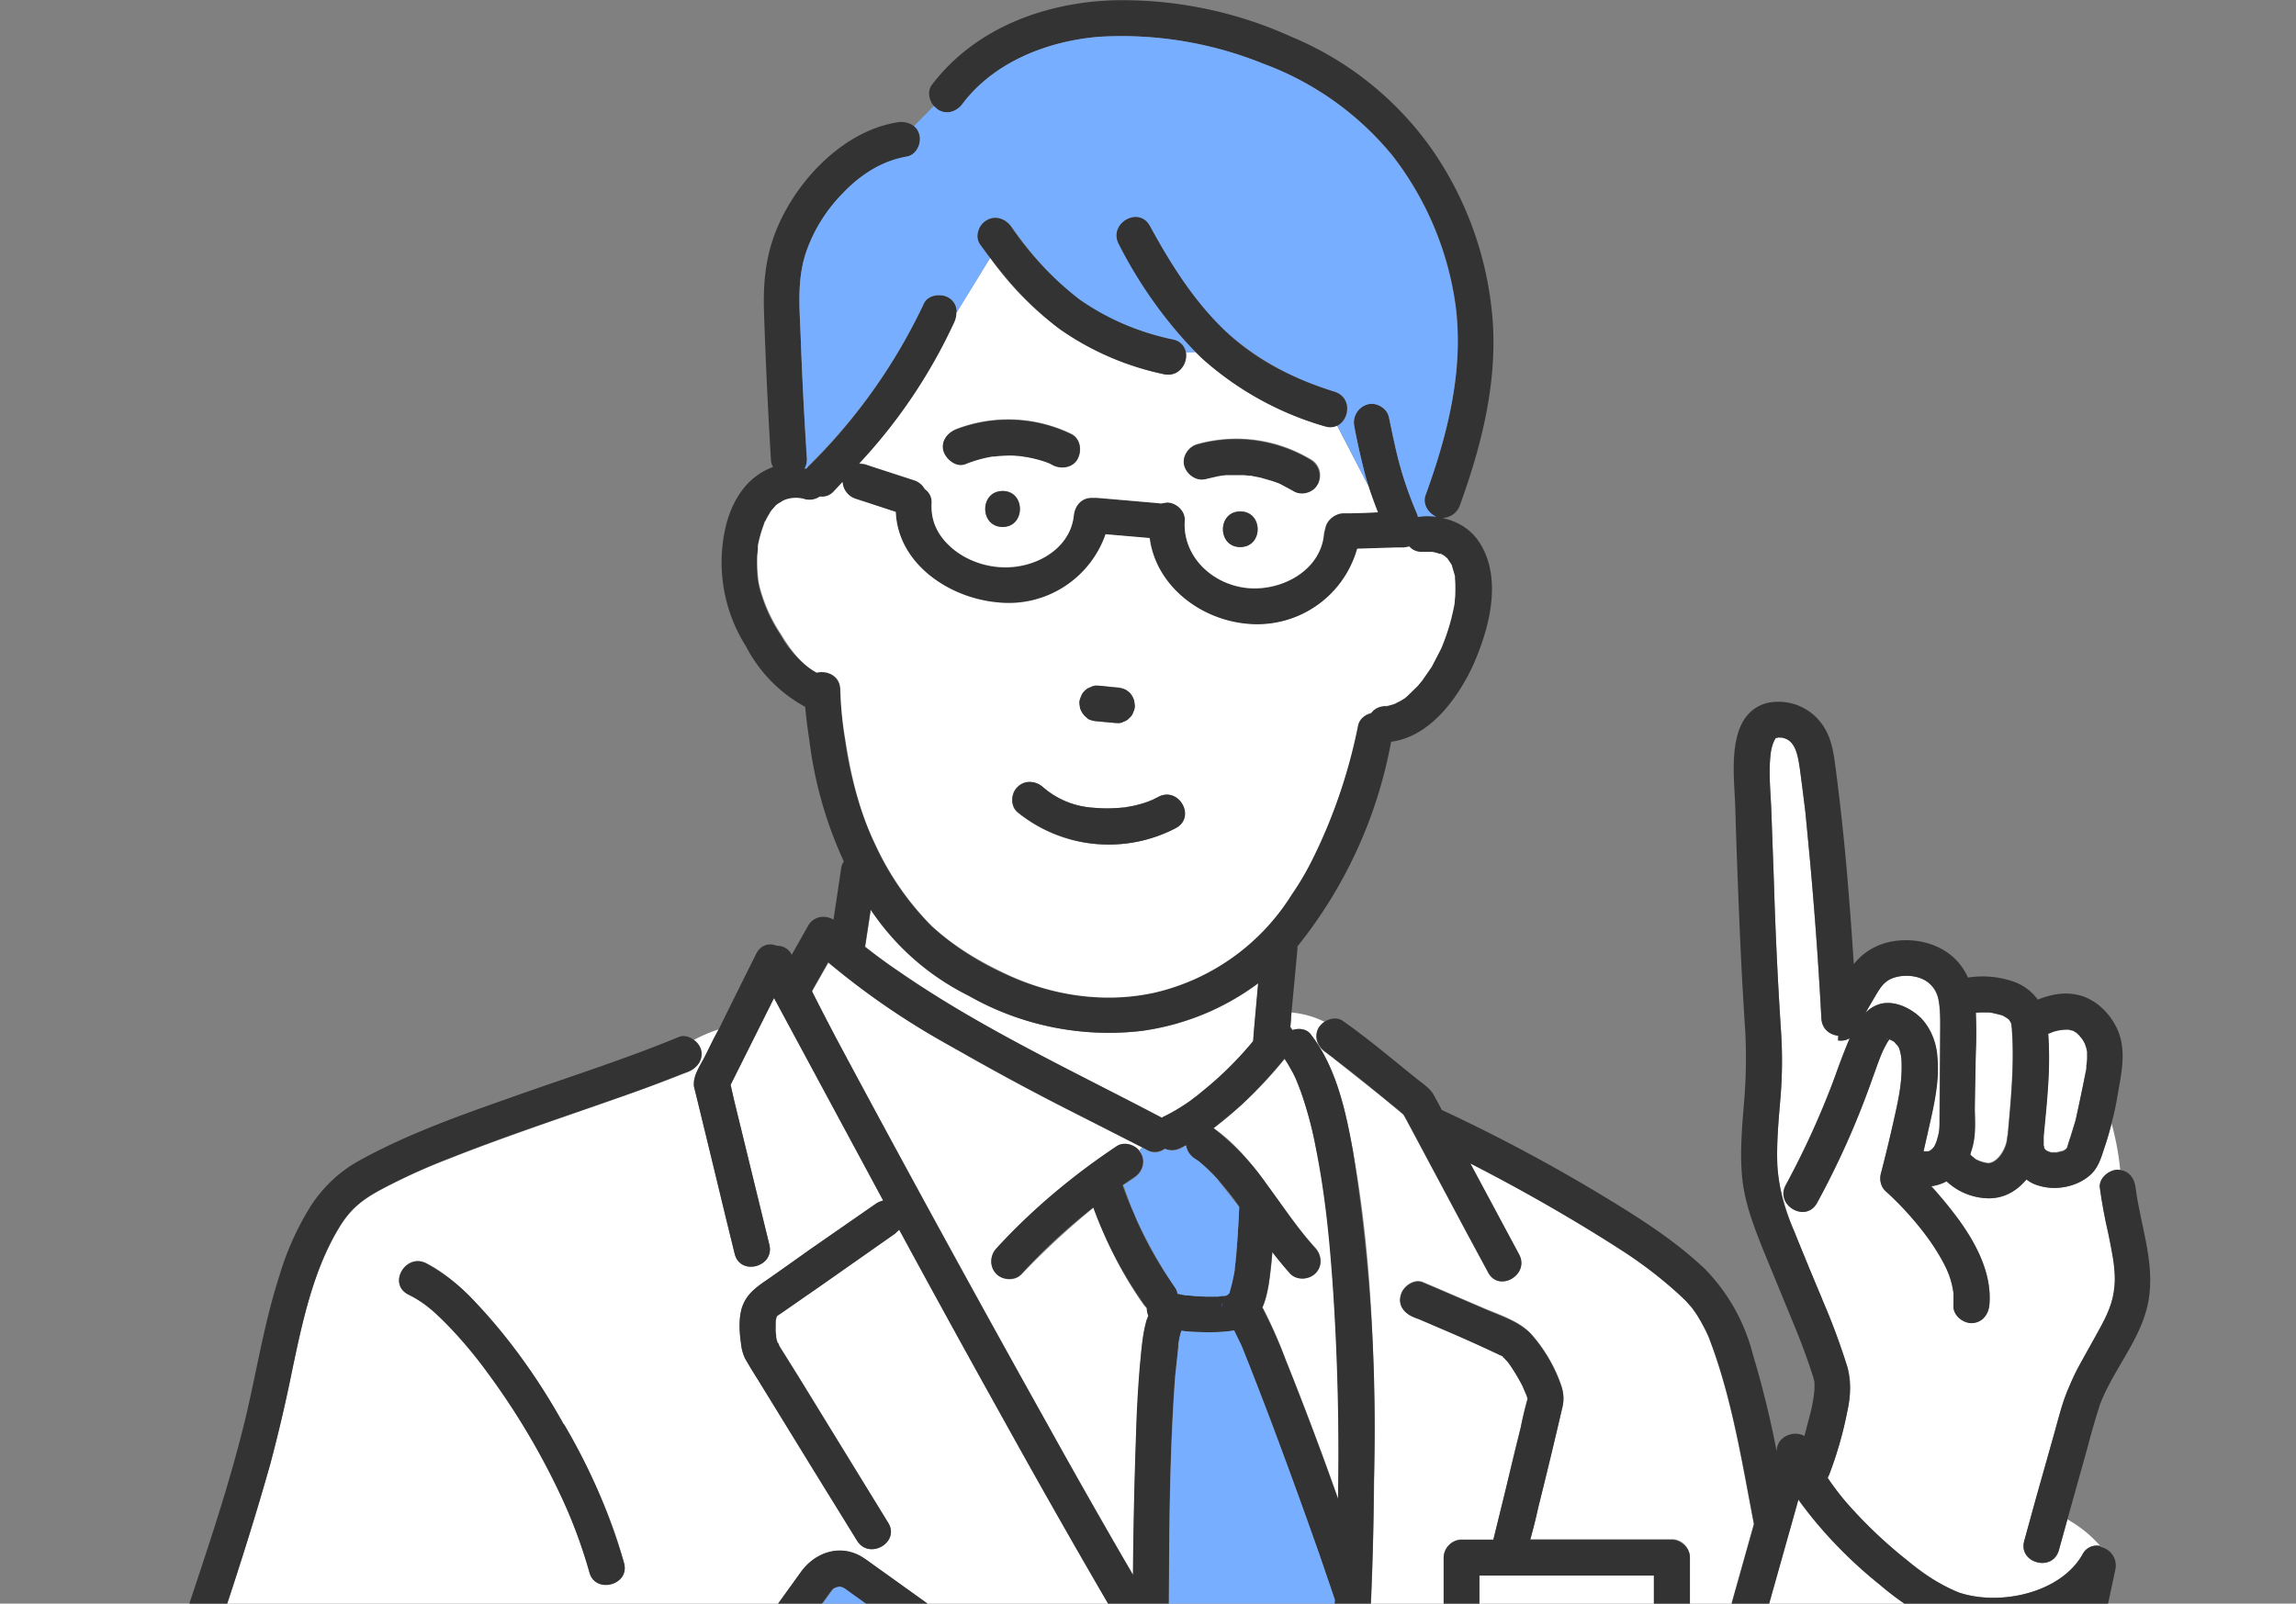 <svg xmlns="http://www.w3.org/2000/svg" width="73" height="51" fill="none"><rect width="100%" height="100%" fill="#808080" stroke="none"/><g clip-path="url(#a)"><path fill="#fff" d="m40.88 33.72-.03-.05a13 13 0 0 1-2.26 2.21c.7.48 1.22 1.15 1.72 1.83.52.7.96 1.37 1.52 1.98.2.23.23.58 0 .8-.2.22-.6.24-.8 0q-.3-.32-.57-.67l-.03.33c-.05.45-.1 1-.29 1.44l.05.07q.39.77.69 1.58.88 2.2 1.67 4.43.07-3.29-.15-6.55c-.1-1.62-.24-3.1-.56-4.64a13 13 0 0 0-.6-2.1l-.05-.1-.07-.15zM36.97 35.53q.45-.22.88-.52l.12-.1.08-.05.18-.14a12 12 0 0 0 1.62-1.6l.03-.4.13-1.45a8 8 0 0 1-3.74 1.52 9 9 0 0 1-5.46-1.12 9 9 0 0 1-3.12-2.74l-.18 1.18q.53.42 1.1.8c2.62 1.82 5.52 3.16 8.34 4.64zM40.85 33.67l.01.02zM61.07 32.37c.34.33.48.79.52 1.24.08.82-.14 1.67-.31 2.47l-.13.53h.15l.05-.01.05-.04.08-.08c.04-.04.1-.17.12-.3.05-.16.06-.28.06-.45l.02-2.69c0-.4.02-.87-.05-1.24a1 1 0 0 0-.33-.56c-.28-.22-.78-.28-1.16-.12-.25.1-.35.28-.52.55q-.17.27-.31.54.2-.21.5-.29c.45-.1.94.15 1.26.45M48.6 44.35q-.02 0-.02.06zM34.28 35.46a86 86 0 0 1-3.8-2.04l-.68-.4a24 24 0 0 1-3.46-2.4l-.48.84-.04.06v.02l.8 1.55a1019 1019 0 0 0 6.7 12.24q1.34 2.4 2.71 4.77.02-2.25.1-4.5.04-1.08.12-2.15c.04-.48.07-1 .21-1.47l.06-.13a1 1 0 0 1-.05-.24l-.1-.1c-.67-.94-1.2-2-1.6-3.1a25 25 0 0 0-2.28 2.11c-.2.23-.6.21-.8 0-.24-.22-.22-.57 0-.8a21 21 0 0 1 3.8-3.25c.23-.16.55-.07.73.12l.1-.1zM62.8 36.85c.13.07.34.14.43.13.3-.03.55-.47.58-.78q0-.06.02-.12c.09-1 .19-2.02.15-3.03l-.02-.35c-.02-.13 0-.1-.04-.21.02.07-.02-.04-.03-.05l-.01-.02-.03-.02-.18-.11c-.07-.03-.37-.1-.45-.1h-.4q.02.65 0 1.27-.04.9-.04 1.79c0 .45.04.9-.1 1.33l-.05.1.01.03q.06.07.16.13M64.99 36.48l.01.04.03.03.03.03.08.04.07.02h.18l.2-.05.04-.02.07-.05.02-.04.1-.32.17-.53q.14-.57.24-1.12l.1-.54v-.1l.01-.02.02-.2v-.22l-.03-.1-.04-.13-.07-.13-.12-.15-.09-.1-.03-.01-.08-.04v-.01h-.01l-.12-.03a1 1 0 0 0-.6.11l-.05.02c.08 1.08-.05 2.19-.15 3.26v.26l.02.09M65.7 36.53q-.04.03 0 0M65.6 36.59q-.08.01 0 0"/><path fill="#fff" d="M41.05 32.39h.01l-.03.27.07.1c.2-.07.44-.04.57.13.81 1.03 1.11 2.42 1.34 3.68.64 3.48.72 7.07.68 10.6q-.02 2.14-.12 4.3l.05.11-.07.23a46 46 0 0 1-.53 4.94c-.05.3-.43.47-.7.4a.5.5 0 0 1-.31-.23l-.28.94-3.14-3.16c-.18.28-.58.42-.87.12l-.14-.16c-.89-1.07-1.56-2.34-2.26-3.52a287 287 0 0 1-3.41-5.99q-1.67-3-3.32-6.04l-.13.12-2.43 1.7-1.15.81-.15.1-.03.02q0 0-.03.14v.02l-.01.12v.2l.01.15v.03q.02.07.03.13v.02q.06.07.08.13l.6.96 2.86 4.67c.39.62-.6 1.2-.99.57l-1.35-2.2-1.8-2.93q-.22-.32-.4-.66-.12-.22-.13-.46c-.06-.38-.09-.77.02-1.14.13-.46.47-.68.83-.93q.65-.44 1.3-.92l2.16-1.5a1 1 0 0 1 .2-.08l-2.71-5.03-.76-1.41-1.38 2.76.1.45 1.13 4.63c.18.71-.92 1.01-1.1.3l-.3-1.23q-.45-1.9-.92-3.79l-.07-.28c-.06-.35.19-.68.34-.98l.3-.59.13-.27q-.42.14-.79.34.18.13.23.31c.09.32-.12.58-.4.7l-.2.08q-1.02.4-2.06.76c-1.8.64-3.6 1.23-5.38 1.94q-1.1.42-2.15.98c-.61.33-.98.64-1.33 1.24-.8 1.33-1.15 2.95-1.47 4.46q-.3 1.53-.7 3.03a138 138 0 0 1-2.35 7.34q-1.46 4.27-3 8.51Q2.1 65.67.93 68.91c-.3.84-.68 1.7-.7 2.6-.04 1.75.97 3.32 2.14 4.55q.18.2.38.38l.1.08.04.03q.36.27.73.5 1.13.74 2.29 1.42 3.2 1.9 6.44 3.73a842 842 0 0 0 8.51 4.76l.48-.87 3.28-5.96 1.79-3.24-1.22-.72-7.35-4.35-4.6-2.72c-.28-.17-.35-.5-.2-.78l.8-1.62 3.52-6.99 2.23-4.43a.5.5 0 0 1 .53-.27c.35.06.66.44.45.85l-.81 1.61-.65 1.3 2.33-3.22 3.4-4.67.64-.9c.44-.6 1.2-.86 1.88-.49l.3.2 4.22 3.03.6.44q.15-.23.31-.4a.85.85 0 0 1 1.04-.08c.63.4 1.23.88 1.84 1.32l6.68 4.8 1 .72c.32.22.67.44.67.89 0 .3-.16.49-.32.72l-.04.05 2.21 1.6q1.54 1.08 3.06 2.2c.63.46.83 1.3.38 1.96l-.2.28-1.03 1.4-3.9 5.38q-2.35 3.26-4.71 6.5.63.37 1.36.45c.54.04 1.1.06 1.59.3.52.24.97.78 1 1.36.1 1.25-1.25 1.86-2.3 1.95q-.44.04-.87 0 .52.38 1.03.8c.48.37 1.05.83 1.09 1.49.03.65-.3 1.35-.82 1.75-.5.39-1.11.42-1.69.2l-.07-.03a2.07 2.07 0 0 1-1.9 2.26c.15.53.03 1.1-.31 1.58-.5.68-1.2.86-1.91.78q.1.56-.21 1.12-.12.19-.27.35h18.36v-.04q-.06-1.32-.09-2.65l-.18-5.45-.22-6.27-.17-5.2-.08-2.18a.5.5 0 0 1 .41-.53A4.8 4.8 0 0 1 50.88 69c-.04-.3.29-.57.57-.57l.14.02c.25.06.4.3.43.55a3 3 0 0 0 .15.62c.08.25.1.33.24.56.22.4.4.63.76.95a5.7 5.7 0 0 0 2.3 1.12c1.44.33 3.24.1 4.36-.82a5.7 5.7 0 0 0 1.67-2.82c.41-1.36.67-2.77 1-4.16 1.07-4.37 2.28-8.7 3.27-13.08q-.54.28-1.12.43c-.89.22-1.9.25-2.76-.07-.79-.29-1.48-.8-2.12-1.33a14 14 0 0 1-2.6-2.71l-.05.18-2.28 8.1a.5.5 0 0 1-.28.35c-.38.19-.97-.11-.82-.65l.32-1.15 1.7-6.05c-.35-1.82-.65-3.7-1.26-5.46q-.07-.21-.15-.41 0-.04-.03-.07v-.02l-.07-.15q-.15-.3-.32-.58l-.1-.13-.02-.04a6 6 0 0 0-.74-.73 14 14 0 0 0-1.37-1.02q-.82-.55-1.66-1.05a59 59 0 0 0-3.3-1.81l1.55 2.9c.35.65-.64 1.22-.98.57l-.65-1.21-1.97-3.68-.07-.13q-.1-.08-.2-.16l-.39-.33-1.57-1.25-.09-.07-.06-.05-.18-.13c-.25-.18-.37-.49-.2-.78a1 1 0 0 1 .19-.18 3 3 0 0 0-1.06-.3zM18.74 50a15 15 0 0 0-.83-2.27 23 23 0 0 0-2.43-4.11q-.6-.83-1.31-1.54c-.4-.4-.7-.67-1.2-.92-.65-.34-.07-1.32.58-.99.6.3 1.1.77 1.56 1.24 1.11 1.15 2.02 2.5 2.81 3.87.8 1.39 1.5 2.87 1.92 4.42.19.7-.91 1-1.1.3M44.5 61.3l.01-.05c.2-.96.46-1.91.7-2.87l1.32-5.48.13-.53h-.2a.6.6 0 0 1-.56-.57v-2.27c0-.3.26-.57.57-.57h1.01l.4-1.6q.22-1 .47-1.97.09-.46.22-.92l-.04-.12-.13-.3c-.13-.25-.31-.56-.46-.75l-.13-.14-.03-.03-.28-.14q-.83-.38-1.68-.75l-.7-.3h-.02l-.1-.04-.06-.03c-.29-.12-.5-.37-.4-.7.07-.27.42-.52.7-.4l.4.17 1.56.67c.5.21 1.1.4 1.47.8.43.47.79 1.08.98 1.68q.1.32.03.63-.37 1.6-.77 3.2l-.25 1.03h4.5c.3 0 .57.26.57.57v2.27q-.01.26-.16.39h-.01l-.02.03q-.14.14-.39.15h-5.32l-.31 1.3-1.33 5.47-.59 2.46c-.17.7-1.27.4-1.1-.3"/><path fill="#fff" d="m65.73 48.33-.27.98c-.2.7-1.3.4-1.1-.3l.97-3.48c.13-.47.25-.96.45-1.41q.16-.39.36-.75l.5-.9c.24-.43.48-.87.57-1.36s0-1.04-.1-1.53l-.08-.36q-.16-.72-.26-1.45c-.04-.3.29-.57.57-.57h.07q-.07-.72-.27-1.46l-.2.68c-.12.34-.2.69-.47.93-.42.39-1.09.52-1.63.36q-.24-.06-.41-.2c-.3.36-.7.6-1.2.6a2 2 0 0 1-1.34-.54q-.22.11-.48.15.36.4.7.84c.63.82 1.24 1.87 1.14 2.94-.03.31-.24.57-.57.57-.29 0-.6-.26-.57-.57v-.37a3 3 0 0 0-.25-.84c-.2-.4-.48-.83-.74-1.15a10 10 0 0 0-1.17-1.26.6.6 0 0 1-.15-.55q.2-.78.38-1.56c.16-.72.3-1.29.28-1.97q0-.23-.08-.47l-.06-.1c.03.05-.07-.07-.1-.1l-.13-.07h-.02l-.03.04c-.23.36-.35.78-.5 1.17q-.23.65-.5 1.29-.56 1.38-1.27 2.7c-.36.64-1.34.07-1-.57a27 27 0 0 0 1.6-3.53q.2-.59.44-1.14a.6.6 0 0 1-.37.07v-.15c-.26-.03-.51-.2-.53-.55a147 147 0 0 0-.51-6.58l-.1-.8-.07-.53c-.06-.4-.12-.89-.5-1-.07-.03-.05-.02-.14-.03-.27-.02.08.01-.12.01.03 0-.02.03-.01 0-.09.15-.15.34-.16.49-.08.61 0 1.26.02 1.88l.08 2.2q.07 2.34.22 4.67.08 1.1-.01 2.2c-.06.71-.13 1.44-.1 2.16s.26 1.4.52 2.07q.44 1.1.9 2.19.46 1.06.81 2.16c.14.46.09.91 0 1.37a12 12 0 0 1-.63 2.15q.3.45.67.87.86.97 1.89 1.78c.47.37 1.09.82 1.62 1 1.3.43 3.21.02 3.92-1.21a.5.5 0 0 1 .57-.27 4 4 0 0 0-1.05-.85M24.7 42.67c.03.05.03.1 0 0M65.72 36.5q.03-.05 0 0M66 32.84c.02 0 .06.03 0 0"/><path fill="#333" d="M66.78 49.17c.34.4.52.88.3 1.4.22-.52.04-1-.3-1.4a.5.5 0 0 0-.57.27c-.7 1.23-2.63 1.64-3.92 1.21a6 6 0 0 1-1.62-1 15 15 0 0 1-1.89-1.78 8 8 0 0 1-.67-.87l.05-.1q.38-1 .58-2.04a3 3 0 0 0 0-1.37q-.34-1.1-.8-2.16v-.01q-.46-1.09-.9-2.18a6 6 0 0 1-.53-2.07c-.03-.73.04-1.45.1-2.17q.09-1.1.01-2.2-.15-2.32-.22-4.66l-.08-2.2c-.02-.62-.1-1.27-.02-1.89.02-.15.07-.34.16-.48-.02.02.04 0 .01 0 .2 0-.15-.03.12-.01.09 0 .07 0 .15.02.37.12.43.61.49 1l.07.54.1.8.15 1.57q.23 2.5.36 5c.02.34.27.52.54.55l-.01.15q.2.03.37-.07-.23.56-.44 1.14l-.11.3q-.63 1.66-1.48 3.23c-.35.64.63 1.22.99.57a26 26 0 0 0 1.77-3.98c.15-.4.27-.82.5-1.18l.03-.04h.02l.13.07c.03.03.13.16.1.1l.06.1q.08.24.08.48c.02.68-.12 1.25-.28 1.96q-.18.8-.38 1.56c-.05.19 0 .42.15.55q.64.58 1.17 1.26c.26.33.54.75.74 1.16q.2.4.25.83v.38c-.03.3.28.57.57.57.33 0 .54-.26.57-.57.1-1.08-.51-2.13-1.15-2.95a12 12 0 0 0-.7-.83q.27-.04.49-.16a2 2 0 0 0 1.34.54c.5 0 .9-.24 1.2-.6q.18.14.4.2c.55.17 1.22.03 1.64-.35.27-.25.35-.6.46-.93q.12-.34.2-.69.1-.36.17-.74c.13-.82.38-1.67-.07-2.44-.25-.44-.67-.81-1.17-.92-.44-.1-.86-.01-1.27.15a1.6 1.6 0 0 0-.74-.56 3 3 0 0 0-1.48-.14 2 2 0 0 0-.32-.5c-.53-.6-1.42-.8-2.19-.63q-.68.16-1.12.7-.09-1.42-.21-2.83-.14-1.63-.35-3.27c-.07-.52-.12-1.06-.43-1.5a1.7 1.7 0 0 0-1.78-.7c-1.32.37-1.03 2.28-1 3.27q.07 2.36.18 4.73.06 1.23.14 2.45.06 1.19-.05 2.38c-.06.75-.12 1.5-.05 2.25.08.8.35 1.5.64 2.24l1.04 2.53q.26.63.48 1.28l.1.3.04.17v.23c-.02.23-.05.4-.11.68l-.21.8c-.35-.2-.9.03-.88.5a31 31 0 0 0-.76-3.1 6 6 0 0 0-1.51-2.7c-.9-.86-1.98-1.56-3.03-2.2a54 54 0 0 0-5.35-2.87l-.12-.23-.16-.29c-.13-.2-.37-.35-.55-.5-.75-.6-1.5-1.24-2.3-1.8-.24-.19-.63-.05-.78.2-.16.28-.04.6.21.77l.18.14.06.04.08.07a46 46 0 0 1 1.58 1.26l.4.32.18.16.08.13 1.96 3.68.66 1.22c.34.64 1.33.07.98-.58L46.75 37a59 59 0 0 1 4.96 2.86 14 14 0 0 1 1.9 1.52l.2.23.03.04a5 5 0 0 1 .42.72l.07.15.03.08.15.41c.61 1.76.91 3.64 1.26 5.46l-1.7 6.05q-.16.58-.33 1.16c-.15.53.45.83.83.64a.5.5 0 0 0 .28-.34l2.28-8.1.05-.19q.28.39.58.75.91 1.08 2.02 1.97a8 8 0 0 0 2.12 1.32c.87.33 1.87.3 2.76.07q.58-.15 1.12-.43c-.99 4.39-2.2 8.72-3.26 13.08-.34 1.39-.6 2.8-1.01 4.16a5.7 5.7 0 0 1-1.67 2.82c-1.12.93-2.92 1.15-4.36.83a6 6 0 0 1-1.83-.76 3 3 0 0 1-.47-.37 3 3 0 0 1-1-1.5 4 4 0 0 1-.15-.63c-.03-.26-.18-.49-.44-.55l-.13-.01c-.28 0-.6.26-.57.56a4.8 4.8 0 0 0 2.33 3.56.5.5 0 0 0-.4.53l.06 2.17.18 5.2.21 6.27.19 5.45c.03.89.03 1.77.09 2.66v.03c.02.64.88.72 1.1.25l-.13-.73.12.73a1 1 0 0 0 .05-.25l-.07-2.16-.18-5.21-.21-6.27-.19-5.45c-.03-.88-.03-1.77-.09-2.65v-.04l-.02-.16c1.75.79 3.94.8 5.68-.02 2.37-1.14 2.98-3.77 3.52-6.1.72-3.1 1.53-6.18 2.32-9.26q1-3.8 1.81-7.65a.6.6 0 0 0-.47-.7zM65.6 36.6q-.06.01 0 0m.1-.06q-.03.03 0 0m.03-.02q.04-.06 0 0m.63-3.09c0-.05 0-.02 0 0m-.35-.58c.02.01.06.03 0 0m-1.03 3.55v-.26c.1-1.07.23-2.18.14-3.26l.06-.02q.26-.12.6-.11l.11.03h.02l.08.05.03.02a1 1 0 0 1 .28.37c0 .02.04.1.04.14l.02.09v.22q0 .1-.02.2v.12l-.35 1.65-.16.54q-.06.15-.1.32l-.03.04-.06.05-.04.02-.2.05h-.18l-.08-.03-.07-.03-.04-.03-.02-.03-.02-.03v-.01q0-.05-.02-.08zm-2.3.2c.15-.44.12-.88.11-1.33l.03-1.8q.03-.6 0-1.26h.01l.1-.01h.3c.08 0 .38.08.45.1q.14.08.18.12l.03.02v.02c.02.01.07.12.04.04.04.13.02.08.04.22l.02.35c.04 1.01-.06 2.03-.15 3.03l-.02.12c-.02.31-.28.75-.58.78a1 1 0 0 1-.43-.13l-.16-.14v-.02zM60 33.03h.01c-.03.01-.01-.03 0 0m-.38-1.36c.16-.27.27-.44.52-.55.37-.15.88-.1 1.16.13.19.15.28.3.33.56.07.36.05.84.05 1.24l-.02 2.68a1.6 1.6 0 0 1-.18.75l-.08.09q-.03 0-.05.03l-.05.02h-.15l.12-.54c.18-.8.4-1.64.32-2.46a2 2 0 0 0-.53-1.25c-.31-.3-.8-.55-1.26-.45q-.3.08-.5.3z"/><path fill="#333" d="M67.9 37.77c-.03-.28-.2-.53-.5-.56.1.81.19 1.63.6 2.45-.41-.82-.5-1.64-.6-2.45l-.06-.01c-.28 0-.61.26-.58.57q.1.73.27 1.45l.07.36c.1.5.19 1.04.1 1.53-.07.49-.32.93-.56 1.36l-.5.9q-.2.36-.36.75c-.2.45-.32.94-.45 1.41l-.6 2.12-.37 1.35c-.2.71.9 1.01 1.1.3l.27-.97.64-2.29q.18-.7.4-1.38c.4-1.05 1.19-1.93 1.48-3.02.35-1.31-.19-2.59-.35-3.87"/><path fill="#fff" d="M60.01 33.04c0-.04-.03 0 0 0"/><path fill="#77aeff" d="m27.66 76.96-.09.15.84.43c.67.33 1.17.58 1.84.8l.39.1h.04l.1.01c.52 0 1.06-.22 1.54-.4.44-.16.88-.37 1.35-.45q.7-.1 1.43.03.8.15 1.5.55c.54.31.96.74 1.4 1.16q.25.26.54.5l2.15-2.97 4.68-6.44q1.34-1.87 2.72-3.75l.22-.3q0-.02.03-.05c.1-.16.09-.21.02-.37l-.01-.02q-.46-.36-.96-.69L43 62.1l-.42.58c-.27.36-.63.56-1.05.41l-.16-.06-.12-.1-5.64-4.04-3.1-2.23-.83-.6-.14-.1c-.38-.27-.5-.75-.24-1.17l.52-.72-3.16-2.27-1.54-1.1-.22-.17c-.14-.09-.22-.1-.37-.02l-.05.04q0 .03-.03.04-1.07 1.5-2.15 2.97L19.9 59.6l-3.96 5.47-1.67 3.3 1.23.74 7.35 4.34 4.6 2.73c.28.16.36.5.21.77"/><path fill="#333" d="M48.93 64.96q-1.52-1.11-3.06-2.2l-2.22-1.6.04-.05c.17-.22.33-.41.33-.72 0-.44-.35-.66-.67-.89l-1-.71-6.68-4.8c-.61-.44-1.21-.92-1.84-1.33a.84.84 0 0 0-1.04.08c-.12.1-.22.26-.31.4l-.6-.43-4.23-3.03q-.14-.11-.3-.2c-.68-.37-1.43-.1-1.87.49l-.65.9-3.39 4.67-2.34 3.22.66-1.3.8-1.62c.21-.4-.1-.79-.44-.85a.5.5 0 0 0-.53.28l-2.23 4.43-3.52 7-.81 1.6c-.14.28-.08.62.2.79l4.61 2.72 7.35 4.34 1.21.72-1.78 3.25-3.28 5.95-.48.88a747 747 0 0 1-14.95-8.5 67 67 0 0 1-3.07-1.95l-.1-.07-.37-.38C1.2 74.82.19 73.25.23 71.49c.02-.9.4-1.75.7-2.6l2.33-6.47q1.52-4.24 2.98-8.51c.83-2.43 1.66-4.87 2.35-7.34q.4-1.5.71-3.03c.32-1.52.66-3.13 1.46-4.47.36-.6.72-.9 1.33-1.23q1.05-.56 2.16-.99c1.77-.7 3.58-1.3 5.38-1.93q1.04-.36 2.06-.77l.2-.07c.28-.12.48-.38.4-.7a.6.6 0 0 0-.23-.31c-.53.29-1 .64-1.54.91.55-.27 1.01-.62 1.54-.91-.14-.1-.32-.16-.48-.09-1.67.69-3.4 1.24-5.1 1.84s-3.44 1.2-5.02 2.07q-.96.52-1.57 1.45a9 9 0 0 0-1 2.21c-.46 1.42-.7 2.88-1.03 4.32-.52 2.23-1.27 4.41-1.99 6.58q-1.44 4.33-2.97 8.61L.26 67.4q-.4 1.09-.78 2.18a6 6 0 0 0-.4 2c0 1 .28 1.98.73 2.87a10 10 0 0 0 2.4 3q.82.6 1.69 1.12l.64.4c-.18.58.04 1.21.56 1.6l.25.17 1.6 1.16 4.6 3.3-.23 7.9-.03 1.13c-.01.33.21.51.47.54l-.03-1.29.03 1.3c.3.03.66-.15.67-.55l.22-7.92.01-.32.5.36 7.39 5.3 4.44 3.2.81.58.77.55c.7.45 1.51.2 1.98-.42l.21-.3.3-.4.74-1.03.03-.05c.82.36 1.65.65 2.44 1.07l.05.03c.5.27 1.07.53 1.65.51a1.8 1.8 0 0 0 1.49-.89q.32-.56.2-1.11c.73.07 1.42-.1 1.91-.79.35-.48.47-1.05.32-1.57a2.07 2.07 0 0 0 1.9-2.27l.07.03c.58.22 1.18.2 1.69-.2.52-.4.85-1.1.81-1.75s-.6-1.11-1.08-1.5l-1.03-.8q.44.06.87.02c1.05-.1 2.4-.7 2.3-1.95a1.8 1.8 0 0 0-1-1.37c-.5-.24-1.05-.26-1.59-.3a3 3 0 0 1-1.36-.44l4.72-6.5 3.9-5.38 1.01-1.4.21-.29c.45-.66.25-1.5-.38-1.96zm-.58.97q-.06-.05 0 0m-5.3-5.25q-.2-.08-.24-.17.1.08.2.15zm-.2-.35-.07.1c.01-.15.2-.23.08-.1M32.5 55.05l.9-1.24a1 1 0 0 1-.18-.18l.03.02q.08.07.18.13l.13-.19.06-.08c.07-.14.09.31-.1.34l.78.55 6.28 4.51 2.17 1.56q-.19.25-.35.51l-.59.8-.07.1-4.23-3.02-5.1-3.67zm9.18 6.9v.01h-.1zM27.84 94.6l-.25.35-.04.05-.03.03c-.16.06-.22.08-.38-.02l-2.94-2.12-6.64-4.76-7.14-5.13-4.19-3L9.9 82.1a687 687 0 0 0 10.7 6l.2.1c.26.15.63.08.78-.2l.56-1.01q1.45 1.23 2.84 2.53 1.51 1.39 2.9 2.86.26.29.53.55.2.16.41.3zm12.7-6.8q.05 0 0 0m.69-.92c0 .04 0 .1 0 0m-1.31-4.94c.49.14 1 .12 1.5.2.33.04.85.18.87.59q-.02.2-.24.37-.26.18-.56.26c-1.08.29-2.14-.13-3.17-.37l-.26-.22-1.74-1.42c-.24-.2-.58-.23-.81 0-.2.2-.24.6 0 .8l3.12 2.56c.74.6 1.55 1.14 2.25 1.79q.16.12.27.27l.06.09.02.02v.16l-.03.13-.07.17q-.12.3-.38.43a1 1 0 0 1-.25.04l-.17-.05c-.26-.08-.33-.12-.6-.24a18 18 0 0 1-1.66-.9c-.55-.31-1.19.46-.7.9q.45.4.88.8c.15.16.39.32.42.55.03.2-.06.44-.16.61q-.17.27-.48.38c-.27.1-.32.08-.52.02a4 4 0 0 1-1.27-.64c-.25-.18-.64-.04-.78.2-.17.3-.04.6.2.78l.1.07.05.04.1.08.6.51c.18.17.31.25.32.51q0 .32-.22.58c-.53.65-1.61.1-2.2-.21-.66-.34-1.19.57-.58.98l.07.05.09.07q.23.2.43.43c.12.16.18.25.13.44a.7.7 0 0 1-.27.39c-.28.2-.63.09-.94-.04-.43-.17-.81-.44-1.23-.62-.84-.38-1.75-.63-2.54-1.1-.47-.28-.81-.73-1.2-1.13A68 68 0 0 0 22.7 86l.94-1.7 3.27-5.97.12-.2.04.01q.95.51 1.95.95c.53.22 1.1.48 1.69.51.98.05 1.91-.47 2.81-.77.4-.13.63-.15 1.07-.11.4.03.83.15 1.2.34.5.24.89.59 1.28.97q.62.62 1.32 1.14t1.53.77m-9.24-3.49q.07 0 0 0m17.66-12.11-.03.04-.23.3-2.72 3.76-4.67 6.44-2.15 2.97q-.28-.24-.54-.5c-.44-.43-.86-.85-1.4-1.16a4.7 4.7 0 0 0-2.93-.58c-.47.08-.91.29-1.35.45-.48.18-1.02.39-1.54.4h-.1l-.04-.02-.39-.1c-.67-.21-1.17-.46-1.84-.8l-.84-.42.09-.16a.6.6 0 0 0-.2-.77l-4.62-2.73-7.34-4.34-1.24-.73 1.67-3.31 3.96-5.47 4.4-6.05q1.06-1.48 2.14-2.97l.03-.04.05-.04c.15-.07.23-.07.37.02l.22.16 1.54 1.1 3.16 2.28-.51.72c-.28.42-.15.9.24 1.18l.13.1.83.6 3.1 2.22 5.64 4.05.12.09q.07.05.16.06c.42.15.78-.05 1.05-.41l.42-.58 4.4 3.16q.49.33.96.69l.01.02c.07.16.08.22-.02.37"/><path fill="#333" d="m45.6 61.6.6-2.45 1.32-5.47.31-1.3h5.32q.25 0 .39-.15l.02-.02.01-.01q.16-.14.16-.39v-2.27c0-.3-.27-.57-.58-.57h-4.5q.15-.51.26-1.03.4-1.6.77-3.2.07-.3-.03-.63a5 5 0 0 0-.97-1.68c-.38-.4-.98-.58-1.48-.8l-1.56-.67-.4-.17c-.28-.12-.63.13-.7.4-.1.33.11.58.4.7l.07.03.09.03.02.01.7.3q.85.36 1.68.75l.28.13q0 .03.03.04l.13.14c.15.2.33.5.46.75l.13.3.04.12q-.13.46-.22.92l-.48 1.96-.39 1.6h-1.01c-.31 0-.57.27-.57.58v2.27c0 .3.26.57.57.57h.19l-.13.53-1.33 5.48q-.36 1.43-.69 2.87l-.01.05c-.17.7.93 1 1.1.3zm3-17.25-.01.06zm-1.56 5.76h5.54v1.13h-5.54z"/><path fill="#333" d="M45.89 16.47a.6.6 0 0 0 .53-.41c.7-1.93 1.22-4 1.02-6.08a11 11 0 0 0-1.94-5.27 10.3 10.3 0 0 0-4.44-3.54A13 13 0 0 0 35.37.01c-2.2.08-4.4.91-5.75 2.7-.14.2-.08.48.07.66q.06.08.14.13c.29.17.6.04.78-.2 1-1.34 2.72-2 4.34-2.13a12 12 0 0 1 5.2.85 9.6 9.6 0 0 1 4.12 2.92 10 10 0 0 1 2 4.68c.3 2.1-.24 4.19-.95 6.14-.1.26.09.57.34.67a2 2 0 0 0-.58.01l-.01-.06q-.33-.75-.55-1.54-.21-.78-.36-1.58c-.06-.29-.42-.48-.7-.4a.6.6 0 0 0-.4.7q.15.8.35 1.59l.1.32q.14.41.3.83-.43 0-.86.03h-.25c-.27.01-.53.22-.56.5l-.05.2c-.12 1.12-1.34 1.78-2.42 1.68-1.15-.12-2.08-1.03-2-2.16.02-.3-.28-.57-.57-.57l-.19.04-.09-.02-1.7-.14-.25-.02h-.16c-.34 0-.54.26-.57.56-.11 1.1-1.31 1.74-2.4 1.64a2.6 2.6 0 0 1-1.55-.68q-.61-.57-.56-1.36a.5.5 0 0 0-.22-.44.6.6 0 0 0-.35-.28l-1.36-.45-.2-.06-.17-.02a17 17 0 0 0 3.02-4.51q.06-.15.07-.3 0-.3-.27-.48c-.24-.14-.66-.08-.78.2a18 18 0 0 1-3.73 5.24h-.06a.5.5 0 0 0 .07-.3q-.12-1.92-.19-3.82c-.03-.9-.13-1.82.15-2.7.23-.72.66-1.4 1.2-1.94a3.8 3.8 0 0 1 2.02-1.16c.3-.05.48-.42.4-.7a.5.5 0 0 0-.17-.27.7.7 0 0 0-.53-.12c-1.66.27-3.08 1.73-3.75 3.2-.42.92-.52 1.8-.49 2.8a172 172 0 0 0 .22 4.7q0 .15.07.26-.32.12-.6.34c-.47.38-.76.96-.9 1.53a5 5 0 0 0 .64 3.84 4.6 4.6 0 0 0 1.88 1.92q.05.53.13 1.04a13 13 0 0 0 1.1 3.88.4.4 0 0 0-.08.18l-.25 1.67c-.27-.17-.64-.1-.8.18l-.53.94v-.01a.5.5 0 0 0-.47-.28c-.23-.1-.5-.04-.65.24q-.6 1.2-1.2 2.42l-.15.27-.29.59c-.15.3-.4.63-.34.98l.07.28.92 3.8.3 1.22c.18.71 1.28.41 1.1-.3l-1.13-4.63-.1-.45 1.38-2.76.76 1.41 2.71 5.03a1 1 0 0 0-.2.08l-2.16 1.5-1.3.92c-.37.25-.7.48-.84.93-.1.37-.07.76-.02 1.14q.03.24.13.46.2.34.4.66l1.8 2.93 1.36 2.2c.39.62 1.37.05.99-.57l-2.87-4.67-.6-.96q0-.05-.06-.13v-.02q-.03-.07-.03-.13v-.03l-.02-.14V42q.03-.15.04-.13l.02-.03.15-.1 1.16-.8 2.42-1.7.14-.13q1.64 3.03 3.32 6.04 1.66 3 3.4 5.99c.7 1.19 1.38 2.45 2.26 3.52l.14.16c.3.3.7.16.88-.12a.5.5 0 0 0-.07-.69l-.14-.15v-.01l-.1-.12-.44-.65-.7-1.1.02-.08c.01-2.7 0-5.42.2-8.13l.1-.94v-.08l.1-.42.53.04a6 6 0 0 0 1.14-.05l.28.6.03.07.17.4q.38.96.74 1.91.76 2.06 1.49 4.11l.5 1.47q-.04.52-.06 1.03a63 63 0 0 1-.34 3.68l-.02.17-.03.23-.08.47q-.04.26.1.47.09.16.3.22c.28.08.65-.09.7-.4q.4-2.44.53-4.94l.02-.34q.11-2.16.12-4.3a56 56 0 0 0-.67-10.6c-.23-1.26-.53-2.64-1.34-3.68-.13-.17-.37-.2-.58-.13l-.07-.1.23-2.46v-.1a14.6 14.6 0 0 0 2.98-6.51c1.23-.16 2.11-1.37 2.6-2.42.5-1.12.94-2.7.25-3.85-.27-.46-.7-.73-1.2-.84M24.7 42.67c.02.05.02.1 0 0m14.16-.94-.01-.15q0-.09.02-.17l-.02.17zm.2-.55-.03.02zm.23-1.16q0 .12-.03.23c0 .02-.02.17 0 .08a4.9 4.9 0 0 1-.18.79l-.08.06-.08.02h.04-.12l-.13.02a5 5 0 0 1-.75-.01l-.18-.02h-.08l-.27-.06a.4.4 0 0 0-.08-.2 12 12 0 0 1-1.24-2.19l-.05-.13-.01-.02a11 11 0 0 1-.36-.9l.37-.25c.26-.17.37-.5.2-.78l-.05-.08c-.17-.2-.5-.28-.72-.12-1.38.92-2.7 2.02-3.82 3.25a.6.6 0 0 0 0 .8c.21.21.6.23.81 0a19 19 0 0 1 2.28-2.11 13 13 0 0 0 1.7 3.2q0 .14.05.24l-.05.13c-.14.47-.17.99-.22 1.47q-.09 1.07-.12 2.14-.08 2.25-.1 4.5-1.38-2.36-2.7-4.75a697 697 0 0 1-6.7-12.25q-.41-.77-.8-1.55v-.01l.03-.07.48-.85a24 24 0 0 0 4.15 2.81q1.87 1.07 3.8 2.04l2.17 1.11c.21.12.42.08.58-.03q.25.1.5-.02l.18-.09q.04.25.27.42l.1.07.05.03a5 5 0 0 1 .6.58 10 10 0 0 1 .67.85q-.04.83-.1 1.64zM27.5 30.11l.18-1.18a8 8 0 0 0 3.12 2.74 9 9 0 0 0 5.46 1.12 8 8 0 0 0 3.74-1.52l-.13 1.46-.03.38a11 11 0 0 1-1.62 1.6l-.18.15-.08.06-.12.09q-.42.3-.88.52l-.02.02c-2.82-1.49-5.72-2.83-8.35-4.64a19 19 0 0 1-1.09-.8m13.61 4.02.07.14.05.12.13.33q.3.86.47 1.76c.31 1.55.45 3.02.56 4.64q.21 3.26.15 6.55-.79-2.24-1.67-4.43-.3-.8-.7-1.58 0-.04-.04-.07c.2-.45.24-1 .29-1.44l.03-.33q.27.35.56.68c.21.23.6.2.81 0 .23-.23.2-.58 0-.8-.56-.62-1-1.29-1.52-2a8 8 0 0 0-1.72-1.82q.45-.35.9-.75.72-.68 1.36-1.46l.03.05.08.12zm-.27-.46.01.02zm3.25-11.2c-.03 0-.1 0 0 0m1.13-.82c.01-.03.04-.06 0 0m1.02-2.44q0 .02 0 0m.02-.23-.02.2v.08l-.1.44a6 6 0 0 1-.93 1.95l-.14.17-.3.3-.08.06-.02.01-.31.2-.08.02-.18.05h-.07q-.3.02-.44.23c-.2.05-.38.19-.43.4-.29 1.4-.74 2.86-1.4 4.18q-.33.63-.7 1.2a7 7 0 0 1-4.33 3.1c-1.6.36-3.3.1-4.77-.59a9 9 0 0 1-2.34-1.52 9 9 0 0 1-1.8-2.6 12 12 0 0 1-.95-3.3q-.13-.82-.16-1.63c-.01-.44-.42-.61-.75-.53a3.3 3.3 0 0 1-1.14-1.2q-.47-.7-.68-1.51l-.03-.17-.02-.1a4 4 0 0 1 0-.93v-.12q.06-.37.2-.71v-.04l.03-.03.07-.15.09-.14.04-.06.01-.01.12-.13.06-.06.22-.12h.01c.24-.08.41-.08.66-.03q.27.05.46-.09.23.04.44-.17l.28-.3c0 .25.16.46.4.54l1.3.42c.06 1.65 1.7 2.75 3.25 2.89A3.26 3.26 0 0 0 35.16 17l1.4.12c.19 1.51 1.6 2.6 3.1 2.73 1.6.14 3.11-.87 3.5-2.39l1.24-.03.24-.01q.09 0 .16-.03.16.17.4.18h.34l.13.02c.04 0 .11.04.12.04l.09.04.06.04.08.08.02.02.02.03.08.13.01.02V18q.06.17.1.35v.06l.02.17V19z"/><path fill="#fff" d="M52.58 51.24v-1.13h-5.54v1.13z"/><path fill="#333" d="M17.92 45.3a19 19 0 0 0-2.8-3.88 6 6 0 0 0-1.57-1.24c-.65-.33-1.23.65-.57.99.5.25.79.51 1.2.92q.7.72 1.3 1.54a23 23 0 0 1 2.43 4.11q.5 1.1.83 2.27c.19.7 1.3.4 1.1-.3a19 19 0 0 0-1.91-4.42"/><path fill="#3b87f7" d="m39.06 41.19.01-.01-.02.02z"/><path fill="#77aeff" d="m41.92 56.45.07-.47.03-.22.03-.18.13-1.12a64 64 0 0 0 .26-3.59l-.5-1.46a177 177 0 0 0-2.39-6.43l-.03-.08-.07-.16-.21-.43q-.23.04-.47.05a6 6 0 0 1-.67 0q-.27 0-.54-.04a2 2 0 0 0-.09.42v.08l-.1.94c-.2 2.7-.19 5.43-.21 8.14l-.01.08q.33.55.69 1.1l.44.64.1.12v.01l.14.16c.22.21.2.48.07.68l3.14 3.16.28-.94a.7.7 0 0 1-.1-.47M38.73 37.53a6 6 0 0 0-.6-.58l-.03-.03-.11-.07a.6.6 0 0 1-.28-.42l-.16.09a.6.6 0 0 1-.51.02.5.5 0 0 1-.59.03l-.13-.07-.1.1.06.07c.16.28.05.61-.2.78l-.37.25q.05.07.07.16l.18.5.1.24.01.02.06.14a15 15 0 0 0 1.23 2.19q.07.1.08.2l.27.05h.08l.18.02.39.02h.36l.13-.02h.08l.08-.02.08-.07.08-.3q.05-.22.09-.44v-.05a8.11 8.11 0 0 0 .03-.3q.08-.83.11-1.65l-.67-.85z"/><path fill="#3b87f7" d="M38.97 41.2h-.05zM38.85 41.58q0-.09.03-.16zM38.85 41.21h.07-.07"/><path fill="#fff" d="m38.87 41.73-.01-.15z"/><path fill="#333" d="M38.85 41.21h.08z"/><path fill="#fff" d="M44.1 22.46c-.1.01-.02.01 0 0M46.25 19.2q0 .04 0 0"/><path fill="#fff" d="m45.79 17.62-.12-.04-.13-.03h-.33a.5.5 0 0 1-.4-.17l-.17.03h-.24l-1.25.04a3.3 3.3 0 0 1-3.48 2.39c-1.52-.13-2.92-1.22-3.12-2.73l-1.4-.12a3.26 3.26 0 0 1-3.4 2.17c-1.57-.13-3.2-1.23-3.27-2.88l-1.28-.42a.6.6 0 0 1-.41-.53l-.28.3a.5.5 0 0 1-.44.16.6.6 0 0 1-.46.09 1 1 0 0 0-.67.02l-.06.03-.16.1-.06.05-.12.14-.05.07-.16.29-.02.03-.01.04q-.13.35-.2.7v.12l-.02.19a5 5 0 0 0 .03.76l.01.1.04.16a5 5 0 0 0 .68 1.5c.27.45.65.97 1.13 1.21.33-.08.74.1.75.53q.02.82.16 1.62c.18 1.14.44 2.27.95 3.31a9 9 0 0 0 1.8 2.6c.69.64 1.5 1.12 2.35 1.52 1.47.7 3.16.95 4.76.59a7 7 0 0 0 4.32-3.1q.4-.57.7-1.2a17 17 0 0 0 1.42-4.19c.04-.2.22-.35.42-.4q.15-.2.44-.22h.07l.18-.05.07-.03.17-.08.16-.1v-.02h.02l.06-.06.31-.3.14-.17.3-.43.3-.58.05-.12a7 7 0 0 0 .38-1.34v-.01a5 5 0 0 0 .01-.78v-.06l-.1-.34v-.01l-.02-.03-.12-.18-.08-.07-.06-.04-.09-.05zm-11.42 4.53a.4.4 0 0 1 .12-.18q.07-.08.18-.12a.4.4 0 0 1 .22-.05l.08.01.54.05q.15 0 .29.08l.12.09q.1.1.14.25l.02.15q0 .12-.05.22a.4.4 0 0 1-.12.18.4.4 0 0 1-.18.12.4.4 0 0 1-.22.05l-.08-.01-.54-.05q-.15 0-.29-.08l-.11-.09a1 1 0 0 1-.15-.25l-.02-.15q0-.12.05-.22m3.02 4.18a4.6 4.6 0 0 1-5.05-.5c-.23-.2-.2-.6 0-.8.23-.23.58-.2.81 0a2.7 2.7 0 0 0 1.42.64l.08.01.12.01.26.02a5 5 0 0 0 .69-.03h.07l.23-.05a4 4 0 0 0 .58-.18h.01l.2-.1c.64-.36 1.22.62.57.98z"/><path fill="#fff" d="M45.22 21.65c.02-.03.05-.06 0 0M42.13 13.56a10 10 0 0 1-3.93-2.18l-.19-.18h-.3c.06.37-.24.81-.7.7a9 9 0 0 1-3.31-1.43 10 10 0 0 1-2.22-2.27l-.17.28-.9 1.46q0 .15-.06.29a17 17 0 0 1-3.03 4.51q.09 0 .18.02l.2.07 1.36.44a.6.6 0 0 1 .34.28q.23.17.22.44-.05.79.57 1.37c.41.39.98.62 1.55.67 1.09.1 2.28-.53 2.4-1.63.03-.3.23-.57.57-.57h.16l.24.02 1.7.15.1.01.19-.03c.29 0 .59.26.57.57-.08 1.12.85 2.04 2 2.15 1.09.1 2.3-.56 2.42-1.68q0-.1.04-.2c.04-.27.3-.48.57-.5h.24q.44 0 .87-.03-.16-.4-.3-.83l-1-1.93a.5.5 0 0 1-.38.02m-10.25 3.2c-.74 0-.74-1.14 0-1.14.73 0 .73 1.14 0 1.14m2.39-2.17c-.15.28-.52.33-.78.2l-.12-.05-.13-.05a4 4 0 0 0-.84-.18l-.2-.02-.58.02h-.07l-.04.01a4 4 0 0 0-.8.23c-.3.12-.61-.13-.7-.4-.1-.32.12-.58.4-.7a4.6 4.6 0 0 1 3.66.16c.28.14.34.52.2.78m5.17 2.81c-.74 0-.74-1.13 0-1.13.73 0 .73 1.13 0 1.13m2.45-1.99c-.13.26-.53.36-.78.2l-.36-.2-.1-.04-.18-.07a4 4 0 0 0-.58-.15l-.1-.02h-.12l-.1-.02h-.58l-.2.02-.07.01q-.17.03-.35.09c-.3.09-.6-.11-.7-.4s.11-.62.4-.7a4.6 4.6 0 0 1 3.63.5c.27.17.35.5.2.78"/><path fill="#333" d="M41.69 14.64a4.6 4.6 0 0 0-3.63-.5c-.28.08-.5.4-.4.7.1.28.4.48.7.39l.35-.08c.05-.01.2-.03.08-.02l.19-.02h.58l.1.01.06.01h.06l.1.02.2.04.38.11.2.07.08.04.37.2c.25.17.64.07.78-.2a.6.6 0 0 0-.2-.77M34.06 13.81a4.6 4.6 0 0 0-3.66-.15c-.27.1-.5.38-.4.7.09.26.41.52.7.4q.4-.16.8-.23l.05-.01h.06l.16-.02a4 4 0 0 1 .63 0l.14.02a4 4 0 0 1 .7.17l.13.05.11.06c.27.13.63.08.78-.2.14-.27.09-.64-.2-.79M39.43 16.27c-.73 0-.73 1.13 0 1.13.74 0 .74-1.13 0-1.13M31.88 15.62c-.74 0-.74 1.14 0 1.14.73 0 .73-1.14 0-1.14M34.49 22.77l.11.1q.14.06.3.07l.53.05h.08q.12.02.22-.04a.4.4 0 0 0 .18-.12q.09-.07.12-.18a.4.4 0 0 0 .05-.22l-.02-.15a1 1 0 0 0-.14-.25l-.12-.09a1 1 0 0 0-.29-.07l-.54-.06h-.08a.4.4 0 0 0-.22.05.4.4 0 0 0-.18.11.4.4 0 0 0-.12.19.4.4 0 0 0-.05.21l.02.15q.05.15.15.25M36.82 25.35l-.2.1h-.01l-.11.05q-.23.08-.47.13l-.24.04-.03.01h-.03l-.11.01a5 5 0 0 1-.84 0l-.12-.01-.08-.01a2.66 2.66 0 0 1-1.42-.64c-.23-.2-.58-.23-.8 0-.22.2-.24.6 0 .8a4.6 4.6 0 0 0 5.04.5c.64-.36.07-1.34-.58-.98"/><path fill="#77aeff" d="M28.83 4.98c-.8.13-1.47.58-2.02 1.15a5 5 0 0 0-1.2 1.95c-.28.88-.18 1.79-.15 2.7q.07 1.9.2 3.8 0 .19-.08.32h.06l.06-.08a18 18 0 0 0 3.67-5.16c.12-.28.54-.34.78-.2.2.1.27.29.27.48l.89-1.46.17-.27-.31-.43c-.18-.25-.05-.63.2-.78.28-.16.6-.04.78.2.62.86 1.34 1.73 2.18 2.34.9.64 1.9 1.02 2.98 1.27.24.05.36.21.4.4l.3-.02c-1-.99-1.77-2.2-2.43-3.43-.35-.64.63-1.22.98-.57.66 1.2 1.4 2.4 2.4 3.34a9 9 0 0 0 3.48 1.93c.55.18.48.9.08 1.08l1 1.93q-.06-.17-.1-.32-.21-.79-.36-1.58a.6.6 0 0 1 .4-.7c.28-.1.64.1.7.4.12.52.21 1.05.36 1.57q.22.78.55 1.54l.01.06.13-.02q.22-.01.46.01c-.26-.1-.44-.4-.35-.67.71-1.95 1.24-4.05.94-6.14a10 10 0 0 0-2-4.68 9.6 9.6 0 0 0-4.11-2.92 12 12 0 0 0-5.2-.85c-1.62.13-3.33.79-4.34 2.12-.18.25-.49.37-.78.2l-.14-.12-.63.64q.12.09.17.27c.08.27-.09.65-.4.7"/><path fill="#333" d="M42.13 13.56a.5.5 0 0 0 .38-.02c.4-.2.48-.9-.08-1.08-1.28-.4-2.49-1-3.47-1.93-1-.95-1.74-2.13-2.4-3.34-.35-.65-1.33-.08-.99.57a14 14 0 0 0 2.44 3.43l.2.2a10 10 0 0 0 3.92 2.17M33.7 10.47A9 9 0 0 0 37 11.9c.48.1.77-.34.7-.7a.5.5 0 0 0-.4-.4 8 8 0 0 1-2.97-1.27 10 10 0 0 1-2.18-2.32c-.18-.25-.5-.37-.78-.2-.25.13-.39.52-.2.77a19 19 0 0 0 .89 1.14q.73.86 1.64 1.55"/></g><defs><clipPath id="a"><path fill="#fff" d="M0 0h73v51H0z"/></clipPath></defs></svg>